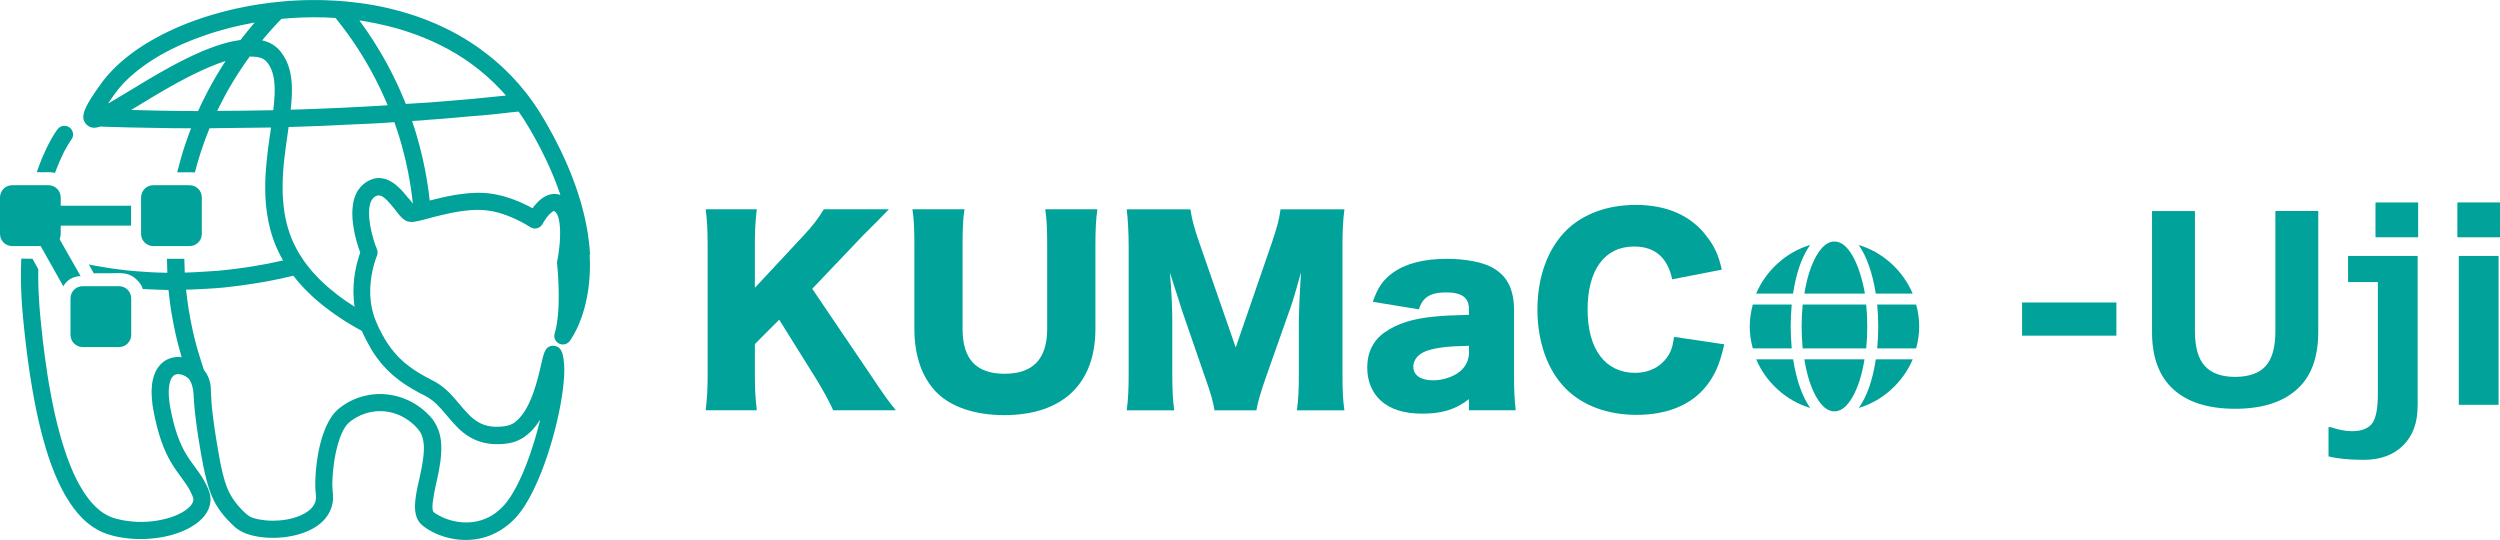 <svg width="500" height="108" viewBox="0 0 500 108" fill="none" xmlns="http://www.w3.org/2000/svg">
<g clip-path="url(#clip0_1_24)">
<path d="M174.065 74.909C176.907 79.165 177.536 80.029 179.172 82.058H166.641C165.969 80.512 164.565 77.948 163.316 75.919L155.84 63.937L150.974 68.814V74.901C150.974 77.896 151.069 79.493 151.362 82.049H141.138C141.431 79.588 141.526 77.793 141.526 74.901V49.001C141.526 46.058 141.431 44.167 141.138 41.853H151.362C151.069 44.365 150.974 45.963 150.974 49.001V57.557L160.569 47.266C162.446 45.289 163.704 43.64 164.763 41.853H177.777C176.907 42.725 176.571 43.114 175.9 43.787C174.229 45.462 173.103 46.59 172.523 47.171L162.446 57.755L174.065 74.909Z" fill="#00A29A"/>
<path d="M219.472 41.862C219.188 43.942 219.084 45.678 219.084 49.157V65.775C219.084 76.791 212.478 83.025 200.86 83.025C194.882 83.025 190.016 81.332 187.122 78.285C184.323 75.289 182.876 71.085 182.876 65.672V49.148C182.876 45.816 182.781 43.692 182.488 41.853H192.901C192.608 43.64 192.514 45.574 192.514 49.148V65.767C192.514 71.853 195.261 74.754 200.903 74.754C206.544 74.754 209.438 71.853 209.438 65.767V49.148C209.438 45.522 209.343 44.029 209.05 41.853H219.463L219.472 41.862Z" fill="#00A29A"/>
<path d="M242.899 82.058C242.658 80.365 242.124 78.578 240.823 74.909L236.387 62.055C236.336 61.813 234.889 57.324 234.751 56.935C234.395 55.778 234.137 54.973 233.976 54.518C234.269 57.566 234.458 61.528 234.458 64.084V74.573C234.458 77.905 234.553 80.037 234.846 82.066H225.346C225.639 79.891 225.733 77.862 225.733 74.573V49.399C225.733 46.498 225.587 43.942 225.346 41.862H238.076C238.411 43.942 238.799 45.488 239.91 48.673L247.145 69.496L254.328 48.673C255.439 45.436 255.827 43.891 256.111 41.862H268.884C268.591 44.184 268.496 46.161 268.496 49.399V74.573C268.496 78.242 268.591 80.132 268.884 82.066H259.384C259.676 79.839 259.771 78.009 259.771 74.573V64.04C259.771 62.883 259.918 59.258 260.012 57.755C260.11 56.046 260.173 54.95 260.202 54.466C259.142 58.239 258.66 59.974 258.031 61.718L253.355 74.961C252.149 78.388 251.52 80.521 251.279 82.066H242.89L242.899 82.058Z" fill="#00A29A"/>
<path d="M293.8 61.865C293.8 59.542 292.405 58.481 289.218 58.481C286.032 58.481 284.499 59.499 283.775 61.865L274.568 60.363C275.533 57.514 276.592 55.968 278.616 54.518C281.217 52.679 284.783 51.764 289.46 51.764C293.025 51.764 296.496 52.437 298.374 53.456C301.457 55.148 302.809 57.807 302.809 62.15V75.194C302.809 78.138 302.904 79.882 303.145 82.058H293.792V79.83C291.096 81.911 288.392 82.731 284.438 82.731C280.778 82.731 278.03 81.859 276.101 80.072C274.37 78.475 273.448 76.161 273.448 73.502C273.448 70.455 274.654 68.046 276.971 66.449C279.426 64.705 282.655 63.695 286.996 63.306C288.874 63.117 290.321 63.065 293.792 62.97V61.856L293.8 61.865ZM293.8 69.16C289.511 69.255 287.436 69.496 285.463 70.127C283.732 70.705 282.664 71.914 282.664 73.312C282.664 75.047 284.111 76.066 286.617 76.066C288.59 76.066 290.76 75.341 292.069 74.227C293.18 73.26 293.8 71.957 293.8 70.507V69.151V69.16Z" fill="#00A29A"/>
<path d="M334.436 55.873C333.523 51.479 330.965 49.304 326.822 49.304C320.939 49.304 317.52 53.94 317.52 61.916C317.52 69.894 321.086 74.573 327.063 74.573C329.716 74.573 331.981 73.459 333.376 71.525C334.195 70.368 334.53 69.401 334.823 67.373L344.849 68.866C343.936 72.975 342.876 75.341 340.844 77.707C337.855 81.134 333.178 82.973 327.347 82.973C321.517 82.973 316.504 81.134 313.076 77.655C309.51 74.029 307.486 68.374 307.486 61.899C307.486 55.425 309.51 49.77 313.317 46.006C316.642 42.768 321.517 40.981 327.149 40.981C333.368 40.981 338.234 43.105 341.369 47.309C342.911 49.286 343.729 51.082 344.358 53.931L334.427 55.865L334.436 55.873Z" fill="#00A29A"/>
<path d="M358.138 65.292C358.138 66.665 358.207 68.124 358.345 69.678H350.559C350.146 68.167 349.947 66.708 349.947 65.292C349.947 63.876 350.154 62.417 350.559 60.907H358.345C358.207 62.417 358.138 63.876 358.138 65.292ZM362.031 48.993C360.395 51.272 359.249 54.518 358.612 58.714H351.231C352.23 56.383 353.677 54.363 355.572 52.653C357.458 50.944 359.611 49.718 362.031 48.993ZM351.239 71.871H358.621C359.301 76.075 360.446 79.312 362.04 81.591C359.628 80.858 357.475 79.64 355.58 77.931C353.685 76.222 352.247 74.201 351.239 71.871ZM360.326 65.292C360.326 63.833 360.395 62.374 360.533 60.907H373.245C373.383 62.365 373.452 63.825 373.452 65.292C373.452 66.76 373.383 68.21 373.245 69.678H360.533C360.395 68.219 360.326 66.76 360.326 65.292ZM372.97 58.714H360.877C361.377 55.606 362.178 53.102 363.271 51.177C364.365 49.26 365.571 48.302 366.889 48.302C368.207 48.302 369.421 49.26 370.515 51.177C371.609 53.093 372.427 55.606 372.978 58.714H372.97ZM360.877 71.862H372.901C372.401 74.97 371.6 77.473 370.506 79.399C369.412 81.315 368.207 82.273 366.88 82.273C365.554 82.273 364.348 81.315 363.263 79.399C362.169 77.482 361.368 74.97 360.868 71.862H360.877ZM382.538 58.714H375.157C374.477 54.509 373.331 51.272 371.738 48.993C374.149 49.727 376.303 50.944 378.197 52.653C380.092 54.363 381.531 56.383 382.538 58.714ZM371.746 81.591C373.383 79.312 374.528 76.066 375.166 71.871H382.547C381.548 74.201 380.101 76.222 378.206 77.931C376.32 79.64 374.167 80.866 371.746 81.591ZM383.227 60.907C383.641 62.365 383.839 63.825 383.839 65.292C383.839 66.76 383.632 68.21 383.227 69.678H375.441C375.579 68.167 375.648 66.708 375.648 65.292C375.648 63.876 375.579 62.417 375.441 60.907H383.227Z" fill="#00A29A"/>
<path d="M423.277 67.131H404.415V60.501H423.277V67.131Z" fill="#00A29A"/>
<path d="M463.645 66.458C463.645 71.551 462.207 75.376 459.33 77.922C456.454 80.478 452.345 81.755 447.014 81.755C441.683 81.755 437.548 80.469 434.698 77.888C431.838 75.306 430.408 71.499 430.408 66.458V42.207H438.987V66.225C438.987 69.445 439.65 71.775 440.985 73.217C442.32 74.659 444.327 75.376 447.023 75.376C449.718 75.376 451.82 74.659 453.12 73.226C454.421 71.793 455.076 69.479 455.076 66.268V42.199H463.654V66.449L463.645 66.458Z" fill="#00A29A"/>
<path d="M483.524 81.22C483.524 84.544 482.559 87.168 480.621 89.085C478.683 91.001 476.074 91.968 472.775 91.968C469.872 91.968 467.512 91.735 465.704 91.278V85.416H466.091C467.71 85.968 469.149 86.236 470.389 86.236C472.241 86.236 473.567 85.744 474.368 84.76C475.169 83.775 475.574 81.773 475.574 78.751V56.409H469.614V51.186H483.532V81.22H483.524ZM483.627 47.456H475.1V40.489H483.627V47.456Z" fill="#00A29A"/>
<path d="M500 47.456H491.473V40.489H500V47.456ZM499.716 80.961H491.758V51.186H499.716V80.961Z" fill="#00A29A"/>
<path d="M7.355 34.429C8.079 34.463 8.647 34.463 9.052 34.446C9.457 34.437 9.939 34.411 10.602 34.507C10.766 34.532 10.904 34.558 10.999 34.575C11.085 34.334 11.205 34.006 11.36 33.635C11.8 32.529 12.17 31.718 12.265 31.511C12.713 30.552 12.937 30.069 13.238 29.586C13.582 29.033 13.867 28.455 14.263 27.937C14.297 27.885 14.409 27.747 14.495 27.531C14.599 27.272 14.616 27.047 14.616 26.927C14.616 26.763 14.599 26.538 14.504 26.279C14.461 26.167 14.366 25.96 14.194 25.753C14.065 25.606 13.935 25.502 13.832 25.442C13.703 25.355 13.496 25.252 13.238 25.2C13.134 25.183 12.945 25.148 12.713 25.174C12.506 25.2 12.342 25.252 12.247 25.286C12.17 25.321 12.006 25.39 11.825 25.528C11.705 25.623 11.601 25.735 11.412 25.977C11.188 26.279 11.033 26.521 10.99 26.599C10.654 27.142 10.482 27.419 10.335 27.669C10.275 27.773 10.06 28.144 9.793 28.671C9.707 28.826 9.414 29.396 9.061 30.164C8.983 30.337 8.699 30.941 8.363 31.744C8.268 31.968 8.019 32.581 7.726 33.384C7.579 33.79 7.45 34.144 7.364 34.42L7.355 34.429Z" fill="#00A29A"/>
<path d="M118.013 50.953C118.004 50.728 117.97 50.21 117.909 49.537C117.875 49.114 117.772 48.095 117.574 46.791C117.548 46.593 117.47 46.153 117.375 45.591C117.332 45.358 117.229 44.78 117.065 44.046C116.971 43.597 116.747 42.578 116.394 41.275C116.29 40.895 115.98 39.764 115.489 38.296C115.36 37.899 114.921 36.587 114.249 34.886C114.06 34.42 113.405 32.771 112.406 30.656C112.251 30.328 111.657 29.076 110.804 27.453C110.468 26.823 109.865 25.701 109.073 24.328C108.668 23.629 108.306 23.024 107.789 22.204C107.161 21.229 106.644 20.495 106.411 20.167C105.886 19.433 105.421 18.837 105.111 18.44C104.146 17.223 103.294 16.273 102.691 15.626C102.174 15.073 101.519 14.409 100.744 13.675C100.305 13.252 99.668 12.673 98.875 12C98.539 11.715 98.048 11.309 97.437 10.835C97.067 10.55 96.498 10.118 95.792 9.609C95.413 9.341 94.793 8.909 94.017 8.409C93.57 8.124 92.812 7.64 91.838 7.088C91.46 6.872 90.796 6.501 89.944 6.069C89.573 5.879 88.91 5.551 88.066 5.163C87.644 4.973 86.877 4.619 85.878 4.222C85.474 4.058 84.673 3.738 83.648 3.376C83.183 3.212 82.252 2.892 81.055 2.538C80.633 2.409 79.755 2.158 78.626 1.873C78.135 1.753 77.085 1.494 75.741 1.226C75.276 1.131 74.234 0.932 72.882 0.734C72.279 0.647 70.84 0.44 68.997 0.276C68.644 0.242 67.998 0.19 67.189 0.138C66.525 0.095 65.759 0.06 64.906 0.035C64.372 0.017 63.442 3.21798e-06 62.288 0.009C61.539 0.009 60.316 0.035 58.808 0.121C58.223 0.155 57.379 0.207 56.371 0.302C55.777 0.354 55.062 0.432 54.261 0.527C53.296 0.639 52.478 0.76 51.866 0.855C50.635 1.045 49.636 1.226 49.016 1.347C47.655 1.614 46.552 1.865 45.855 2.037C45.166 2.201 44.614 2.348 44.322 2.426C43.434 2.659 42.737 2.866 42.358 2.978C41.514 3.229 40.859 3.445 40.523 3.557C39.783 3.799 39.214 4.006 38.93 4.109C37.922 4.472 37.156 4.783 36.828 4.912C35.691 5.37 34.83 5.767 34.503 5.914C33.418 6.414 32.599 6.829 32.307 6.984C31.377 7.468 30.679 7.865 30.429 8.003C29.645 8.452 29.068 8.814 28.862 8.944C28.078 9.436 27.492 9.842 27.285 9.988C26.588 10.472 26.071 10.869 25.89 11.007C25.339 11.43 24.934 11.767 24.805 11.879C24.116 12.458 23.608 12.924 23.453 13.079C22.858 13.64 22.428 14.081 22.299 14.227C21.756 14.797 21.377 15.246 21.274 15.367C20.809 15.919 20.49 16.351 20.145 16.817C19.732 17.378 19.448 17.801 19.103 18.302C18.466 19.235 18.13 19.778 18.044 19.925C17.794 20.322 17.596 20.676 17.381 21.091C17.14 21.566 17.027 21.842 16.959 22.014C16.838 22.325 16.743 22.593 16.692 22.964C16.657 23.197 16.631 23.456 16.692 23.793C16.718 23.914 16.778 24.173 16.959 24.475C17.002 24.552 17.157 24.794 17.441 25.036C17.544 25.122 17.734 25.278 18.018 25.399C18.07 25.416 18.259 25.494 18.518 25.528C18.698 25.554 18.836 25.545 18.931 25.545C19.095 25.545 19.215 25.519 19.319 25.502C19.517 25.468 19.663 25.433 19.784 25.399C19.913 25.364 20.016 25.329 20.094 25.304C20.43 25.321 20.765 25.338 21.101 25.355C22.677 25.399 24.254 25.442 25.83 25.485C27.07 25.511 28.31 25.528 29.551 25.554C31.084 25.58 32.625 25.606 34.158 25.632C35.511 25.64 36.863 25.649 38.215 25.658C37.871 26.547 37.526 27.471 37.199 28.437C36.863 29.413 36.57 30.363 36.294 31.278C36.01 32.34 35.717 33.41 35.433 34.472C35.631 34.472 35.933 34.472 36.303 34.472C36.639 34.472 36.742 34.472 37.294 34.455C38.163 34.446 37.552 34.455 38.241 34.455C38.318 34.455 38.499 34.455 38.732 34.481C38.835 34.489 38.913 34.507 38.973 34.515C39.119 33.971 39.266 33.427 39.412 32.883C39.559 32.383 39.705 31.891 39.852 31.39C39.989 30.941 40.162 30.397 40.368 29.776C40.558 29.214 40.807 28.489 41.126 27.652C41.359 27.039 41.617 26.374 41.91 25.649C46.01 25.597 50.109 25.545 54.209 25.502C54.183 25.692 54.114 26.15 54.089 26.34C54.002 26.918 53.959 27.212 53.916 27.505C53.865 27.85 53.822 28.187 53.761 28.636C53.718 28.964 53.666 29.361 53.598 29.87C53.554 30.199 53.494 30.665 53.434 31.269C53.4 31.563 53.356 32.003 53.296 32.59C53.27 32.875 53.227 33.358 53.175 33.997C53.124 34.722 53.098 35.266 53.089 35.396C53.064 36.06 53.046 36.553 53.046 36.699C53.038 37.399 53.046 37.925 53.046 38.089C53.055 38.702 53.081 39.168 53.081 39.315C53.124 40.161 53.184 40.809 53.201 41.025C53.288 41.905 53.382 42.57 53.417 42.803C53.529 43.537 53.641 44.098 53.692 44.331C53.839 45.047 53.977 45.591 54.045 45.85C54.252 46.627 54.442 47.206 54.502 47.387C54.734 48.086 54.941 48.622 55.053 48.898C55.174 49.191 55.398 49.735 55.725 50.409C55.958 50.892 56.25 51.462 56.612 52.084L53.529 52.748C52.349 52.955 51.16 53.154 49.98 53.361C48.43 53.603 47.121 53.767 46.122 53.888C45.243 53.991 44.597 54.069 43.701 54.147C42.987 54.207 42.263 54.25 40.807 54.337C39.516 54.414 38.87 54.44 38.637 54.458C37.948 54.492 37.371 54.509 36.949 54.518C36.923 53.594 36.889 52.67 36.863 51.755C35.709 51.755 34.546 51.755 33.392 51.755C33.418 52.688 33.444 53.62 33.469 54.553C33.392 54.553 32.737 54.535 32.66 54.535C31.661 54.509 31.532 54.509 31.385 54.501C30.954 54.483 30.644 54.466 30.007 54.432C29.172 54.389 28.508 54.337 28.112 54.311C27.639 54.276 27.234 54.242 26.898 54.216C26.217 54.155 25.821 54.121 25.279 54.069C25.124 54.052 24.719 54 23.909 53.896C23.237 53.81 22.893 53.767 22.686 53.741C22.221 53.672 21.877 53.62 21.308 53.525C20.817 53.447 20.895 53.456 20.025 53.309C19.267 53.188 19.129 53.163 18.802 53.102C18.363 53.025 18.001 52.947 17.777 52.895C18.104 53.482 18.431 54.078 18.759 54.665C19.026 54.665 19.387 54.648 19.827 54.648C20.085 54.648 20.197 54.648 21.136 54.648C22.023 54.648 22.126 54.648 22.23 54.648C22.841 54.648 22.867 54.639 23.306 54.63C24.004 54.63 24.348 54.63 24.641 54.665C24.96 54.708 25.399 54.76 25.925 54.984C26.028 55.027 26.476 55.217 26.975 55.606C27.354 55.908 27.587 56.184 27.819 56.46C28.233 56.953 28.362 57.255 28.405 57.35C28.483 57.531 28.526 57.695 28.552 57.807C29.628 57.859 30.713 57.911 31.816 57.945C32.444 57.963 33.073 57.989 33.702 57.997C33.728 58.273 33.762 58.636 33.814 59.059C33.874 59.577 33.952 60.233 34.055 60.975C34.124 61.493 34.227 62.158 34.356 62.927C34.443 63.436 34.555 64.092 34.71 64.86C34.822 65.439 34.977 66.181 35.175 67.036C35.33 67.709 35.528 68.547 35.786 69.488C35.984 70.23 36.174 70.886 36.329 71.43C36.208 71.413 36.053 71.404 35.855 71.396C35.157 71.37 34.632 71.491 34.486 71.525C33.667 71.715 33.099 72.078 32.884 72.225C32.16 72.717 31.764 73.278 31.557 73.571C31.058 74.288 30.86 74.935 30.705 75.436C30.438 76.317 30.386 77.025 30.343 77.689C30.291 78.552 30.343 79.209 30.377 79.761C30.438 80.633 30.55 81.306 30.636 81.825C30.739 82.455 30.843 82.93 30.954 83.465C31.135 84.302 31.29 84.932 31.351 85.14C31.471 85.597 31.643 86.279 31.919 87.16C32.04 87.548 32.229 88.135 32.513 88.895C32.643 89.232 32.849 89.775 33.168 90.475C33.564 91.347 33.926 91.986 34.081 92.253C34.512 92.996 34.873 93.54 35.149 93.945C35.545 94.524 35.588 94.541 36.329 95.577C37.044 96.57 37.354 97.027 37.552 97.338C37.552 97.338 37.948 97.96 38.465 99.108C38.585 99.367 38.715 99.686 38.663 100.083C38.62 100.386 38.491 100.61 38.37 100.809C38.206 101.085 37.991 101.327 37.595 101.663C37.035 102.13 36.544 102.414 36.337 102.527C35.984 102.725 35.356 103.053 34.374 103.39C34.141 103.468 33.03 103.856 31.463 104.115C31.075 104.176 30.145 104.322 28.939 104.365C27.725 104.409 26.777 104.34 26.364 104.296C25.27 104.193 24.443 104.029 24.064 103.942C23.384 103.796 22.858 103.675 22.169 103.39C21.877 103.269 21.351 103.036 20.74 102.647C19.965 102.155 19.465 101.681 19.086 101.318C18.466 100.722 18.061 100.213 17.742 99.807C17.174 99.091 16.812 98.504 16.528 98.063C15.985 97.2 15.641 96.518 15.374 96.017C14.736 94.766 14.332 93.773 14.039 93.056C13.591 91.942 13.298 91.088 13.083 90.458C12.609 89.076 12.308 88.014 12.101 87.281C11.584 85.45 11.257 84.052 11.042 83.111C10.921 82.593 10.611 81.229 10.232 79.226C9.577 75.781 9.207 73.096 8.975 71.378C8.63 68.823 8.423 66.898 8.268 65.37C8.122 63.963 8.01 62.892 7.898 61.399C7.717 58.99 7.683 57.272 7.665 56.814C7.64 55.614 7.648 54.596 7.657 53.853C7.269 53.154 6.89 52.455 6.503 51.755L4.255 51.721C4.229 52.299 4.212 52.99 4.194 53.784C4.194 54.207 4.177 55.166 4.194 56.4C4.203 56.927 4.229 58.144 4.315 59.698C4.332 60 4.367 60.665 4.436 61.502C4.496 62.305 4.548 62.901 4.625 63.66C4.711 64.558 4.78 65.24 4.823 65.672C4.944 66.846 5.047 67.744 5.082 68.037C5.211 69.186 5.323 70.058 5.357 70.343C5.504 71.508 5.624 72.388 5.667 72.673C5.822 73.796 5.951 74.65 5.986 74.892C6.201 76.291 6.373 77.335 6.434 77.646C6.632 78.829 6.804 79.709 6.847 79.96C7.071 81.134 7.252 82.014 7.295 82.23C7.614 83.75 7.889 84.881 7.95 85.148C8.242 86.348 8.475 87.229 8.544 87.471C8.802 88.412 9.009 89.111 9.061 89.301C9.328 90.207 9.552 90.889 9.603 91.053C9.939 92.089 10.223 92.849 10.284 93.022C10.645 93.997 10.938 94.705 11.007 94.878C11.309 95.603 11.55 96.129 11.61 96.25C12.006 97.122 12.342 97.752 12.42 97.899C12.816 98.659 13.134 99.203 13.212 99.332C13.591 99.971 13.893 100.429 13.97 100.541C14.349 101.119 14.668 101.534 14.736 101.629C15.184 102.216 15.546 102.639 15.632 102.742C16.054 103.235 16.407 103.571 16.485 103.658C17.045 104.21 17.501 104.59 17.63 104.685C18.139 105.099 18.552 105.367 18.664 105.445C19.276 105.85 19.784 106.109 19.956 106.196C20.085 106.256 20.662 106.541 21.498 106.826C22.281 107.094 22.884 107.223 23.444 107.344C23.754 107.413 24.615 107.586 25.761 107.698C26.019 107.724 26.588 107.776 27.328 107.801C27.63 107.81 28.112 107.819 28.715 107.801C29.499 107.784 30.128 107.732 30.507 107.689C31.6 107.586 32.427 107.422 32.763 107.361C33.573 107.197 34.184 107.033 34.365 106.981C35.226 106.74 35.855 106.498 35.993 106.446C36.329 106.317 36.863 106.109 37.535 105.764C37.845 105.6 38.301 105.367 38.87 104.987C39.197 104.763 39.636 104.46 40.144 103.977C40.437 103.692 40.816 103.321 41.195 102.742C41.385 102.449 41.703 101.957 41.91 101.223C42.074 100.645 42.091 100.187 42.099 100.023C42.099 99.885 42.108 99.393 41.962 98.754C41.858 98.322 41.738 98.037 41.514 97.519C41.462 97.39 41.238 96.898 40.885 96.242C40.532 95.603 40.222 95.137 39.998 94.8C39.869 94.601 39.757 94.446 39.085 93.522C38.094 92.167 38.146 92.236 37.974 91.994C37.707 91.606 37.294 91.001 36.837 90.155C36.742 89.991 36.38 89.309 35.993 88.377C35.709 87.704 35.528 87.168 35.399 86.814C35.175 86.167 35.037 85.666 34.934 85.312C34.718 84.57 34.581 83.991 34.494 83.603C34.331 82.921 34.227 82.412 34.202 82.265C34.098 81.747 34.003 81.281 33.917 80.668C33.874 80.374 33.822 79.994 33.788 79.476C33.762 79.148 33.736 78.76 33.754 78.242C33.754 77.922 33.771 77.534 33.857 77.025C33.934 76.567 34.029 76.282 34.09 76.118C34.227 75.747 34.339 75.566 34.4 75.488C34.503 75.341 34.606 75.186 34.813 75.056C35.046 74.901 35.261 74.866 35.364 74.84C35.562 74.806 35.717 74.823 35.864 74.84C36.139 74.866 36.346 74.935 36.484 74.978C36.605 75.013 36.828 75.099 37.087 75.255C37.302 75.376 37.449 75.496 37.535 75.566C37.535 75.566 37.647 75.66 37.741 75.755C37.922 75.928 38.465 76.722 38.654 78.242C38.68 78.449 38.706 78.639 38.715 78.855C38.715 79.243 38.766 79.623 38.775 80.003C38.792 80.409 38.835 80.866 38.921 81.781C39.008 82.679 39.094 83.361 39.154 83.845C39.257 84.656 39.343 85.269 39.395 85.675C39.498 86.409 39.584 86.961 39.645 87.35C39.774 88.187 39.877 88.809 39.972 89.361C40.084 90.034 40.187 90.665 40.342 91.511C40.429 91.994 40.515 92.469 40.644 93.099C40.73 93.54 40.825 93.997 40.963 94.61C41.066 95.068 41.187 95.586 41.367 96.259C41.462 96.622 41.583 97.045 41.764 97.597C41.884 97.96 42.048 98.46 42.315 99.091C42.625 99.825 42.9 100.351 42.969 100.472C43.142 100.8 43.391 101.232 43.719 101.724C43.788 101.827 44.098 102.294 44.571 102.881C44.933 103.33 45.234 103.658 45.441 103.882C45.803 104.271 46.087 104.555 46.303 104.763C46.664 105.117 46.845 105.298 47.017 105.445C47.129 105.54 47.672 105.997 48.516 106.412C49.127 106.714 49.61 106.852 50.075 106.99C50.695 107.171 51.169 107.258 51.522 107.318C51.668 107.344 52.331 107.456 53.236 107.525C53.417 107.534 53.925 107.568 54.588 107.568C55.036 107.568 55.673 107.551 56.423 107.482C57.129 107.413 57.671 107.327 57.904 107.283C58.576 107.171 59.075 107.042 59.23 106.999C59.868 106.835 60.341 106.679 60.471 106.636C60.91 106.489 61.228 106.351 61.306 106.317C61.806 106.109 62.159 105.919 62.262 105.876C62.736 105.626 63.08 105.401 63.166 105.35C63.606 105.065 63.916 104.814 63.985 104.754C64.381 104.426 64.648 104.15 64.725 104.072C65.044 103.744 65.251 103.459 65.311 103.373C65.552 103.053 65.707 102.777 65.767 102.673C65.931 102.38 66.043 102.138 66.095 102.009C66.198 101.758 66.284 101.525 66.344 101.309C66.379 101.18 66.448 100.93 66.508 100.619C66.534 100.498 66.577 100.222 66.594 99.876C66.612 99.643 66.612 99.376 66.594 98.901C66.56 98.227 66.517 98.184 66.482 97.623C66.448 97.122 66.465 96.751 66.482 96.207C66.5 95.689 66.525 95.292 66.543 95.007C66.56 94.748 66.603 94.127 66.706 93.315C66.801 92.512 66.904 91.891 66.947 91.649C67.094 90.803 67.232 90.19 67.266 90.06C67.335 89.767 67.43 89.344 67.593 88.783C67.68 88.481 67.809 88.058 68.007 87.505C68.084 87.298 68.179 87.056 68.317 86.737C68.455 86.426 68.61 86.081 68.877 85.658C69.04 85.39 69.221 85.105 69.514 84.786C69.807 84.475 70.065 84.285 70.384 84.052C70.78 83.758 71.116 83.577 71.305 83.465C71.667 83.266 71.96 83.128 72.141 83.05C72.511 82.886 72.821 82.774 73.011 82.714C73.553 82.532 74.01 82.437 74.303 82.386C74.776 82.299 75.198 82.256 75.543 82.239C75.801 82.23 76.129 82.222 76.525 82.239C76.749 82.248 77.059 82.273 77.429 82.334C77.705 82.377 78.11 82.446 78.601 82.584C78.868 82.662 79.307 82.791 79.824 83.016C80.047 83.111 80.427 83.284 80.883 83.551C81.047 83.646 81.348 83.827 81.701 84.078C81.882 84.207 82.252 84.475 82.674 84.863C82.873 85.045 83.122 85.278 83.424 85.614C83.691 85.917 83.906 86.167 84.121 86.555C84.32 86.918 84.423 87.229 84.483 87.436C84.621 87.868 84.664 88.213 84.707 88.498C84.776 88.99 84.776 89.37 84.776 89.698C84.776 90.164 84.75 90.518 84.724 90.82C84.69 91.243 84.647 91.563 84.612 91.839C84.552 92.279 84.5 92.607 84.449 92.883C84.38 93.281 84.32 93.574 84.268 93.868C84.19 94.265 84.13 94.55 84.044 94.955C83.932 95.473 83.906 95.603 83.768 96.207C83.63 96.829 83.562 97.14 83.501 97.442C83.372 98.063 83.277 98.547 83.183 99.177C83.097 99.781 83.019 100.308 83.002 101.016C82.993 101.43 82.984 101.853 83.071 102.406C83.122 102.725 83.183 103.096 83.372 103.554C83.605 104.106 83.897 104.478 83.975 104.573C84.242 104.901 84.492 105.091 84.879 105.384C85.353 105.747 85.749 105.971 86.085 106.161C86.257 106.265 86.731 106.524 87.377 106.8C87.601 106.895 88.1 107.102 88.755 107.309C89.082 107.413 89.556 107.551 90.124 107.672C90.788 107.81 91.322 107.879 91.64 107.914C92.398 107.991 93.001 107.991 93.303 107.991C94.052 107.983 94.638 107.914 94.922 107.879C95.628 107.784 96.179 107.655 96.489 107.577C96.929 107.465 97.282 107.353 97.514 107.266C97.824 107.163 98.238 107.007 98.712 106.783C98.961 106.671 99.375 106.463 99.874 106.178C100.046 106.075 100.4 105.868 100.822 105.565C100.968 105.462 101.287 105.237 101.674 104.918C101.838 104.788 102.122 104.547 102.467 104.219C102.889 103.822 103.182 103.494 103.302 103.355C103.75 102.846 104.06 102.432 104.293 102.112C104.68 101.577 104.947 101.154 105.145 100.835C105.447 100.342 105.662 99.963 105.808 99.704C106.101 99.177 106.308 98.771 106.437 98.521C106.489 98.417 106.704 98.003 106.971 97.424C107.04 97.278 107.316 96.691 107.66 95.888C107.729 95.724 108.005 95.076 108.349 94.213C108.418 94.04 108.642 93.462 108.926 92.685C109.004 92.469 109.219 91.865 109.486 91.062C109.59 90.743 109.839 90.009 110.123 89.05C110.244 88.645 110.451 87.954 110.683 87.099C111.011 85.917 111.235 84.967 111.364 84.432C111.579 83.508 111.734 82.809 111.786 82.541C112.027 81.401 112.173 80.547 112.216 80.27C112.346 79.528 112.423 78.975 112.449 78.811C112.492 78.535 112.552 78.095 112.621 77.508C112.664 77.137 112.725 76.61 112.776 75.928C112.811 75.505 112.845 74.996 112.854 74.314C112.854 73.856 112.871 73.399 112.819 72.777C112.811 72.656 112.776 72.259 112.699 71.75C112.613 71.189 112.535 70.921 112.501 70.791C112.44 70.584 112.389 70.42 112.285 70.222C112.182 70.023 112.036 69.738 111.725 69.505C111.674 69.462 111.45 69.306 111.123 69.212C110.769 69.117 110.477 69.151 110.304 69.177C110.158 69.203 109.831 69.272 109.521 69.522C109.297 69.704 109.185 69.894 109.064 70.109C108.918 70.36 108.849 70.567 108.737 70.904C108.651 71.154 108.608 71.335 108.513 71.681C108.444 71.957 108.401 72.147 108.298 72.604C108.298 72.604 108.229 72.924 108.082 73.537C107.884 74.391 107.712 75.073 107.677 75.203C107.565 75.635 107.419 76.213 107.187 76.955C107.075 77.327 106.92 77.827 106.687 78.484C106.575 78.803 106.42 79.243 106.179 79.813C106.05 80.115 105.869 80.547 105.585 81.099C105.473 81.315 105.326 81.609 105.094 81.989C104.947 82.23 104.758 82.541 104.465 82.921C104.034 83.491 103.647 83.862 103.561 83.94C103.216 84.268 102.975 84.501 102.579 84.717C102.174 84.941 101.812 85.045 101.605 85.105C101.287 85.2 101.046 85.226 100.718 85.269C100.408 85.312 99.848 85.373 99.133 85.355C98.677 85.347 98.358 85.304 98.272 85.295C97.91 85.252 97.644 85.191 97.566 85.174C97.23 85.096 96.98 85.019 96.877 84.984C96.713 84.932 96.464 84.837 96.171 84.699C96.076 84.656 95.783 84.509 95.413 84.285C95.344 84.242 95.06 84.06 94.698 83.767C94.353 83.491 94.086 83.249 93.862 83.025C93.492 82.662 93.148 82.291 92.579 81.635C91.89 80.84 91.847 80.754 91.124 79.925C90.615 79.347 90.374 79.088 90.176 78.872C89.918 78.604 89.616 78.293 89.186 77.914C88.962 77.715 88.635 77.43 88.161 77.085C87.894 76.895 87.506 76.627 87.015 76.351C86.74 76.196 86.688 76.178 86.154 75.902C85.99 75.816 85.422 75.531 84.862 75.212C84.535 75.03 84.001 74.728 83.32 74.296C82.993 74.089 82.502 73.77 81.891 73.312C81.262 72.846 80.823 72.458 80.702 72.354C80.142 71.862 79.729 71.439 79.522 71.214C79.333 71.016 78.868 70.507 78.308 69.79C78.187 69.635 77.602 68.875 76.947 67.77C76.516 67.053 76.232 66.484 76.008 66.043C75.75 65.534 75.457 64.947 75.147 64.144C75 63.781 74.837 63.35 74.656 62.754C74.578 62.486 74.372 61.761 74.225 60.794C74.199 60.604 74.113 60.052 74.07 59.318C74.062 59.137 74.036 58.653 74.044 58.006C74.044 57.79 74.062 57.237 74.13 56.521C74.148 56.322 74.191 55.891 74.277 55.33C74.311 55.088 74.38 54.682 74.484 54.19C74.596 53.681 74.699 53.283 74.759 53.05C74.82 52.834 74.888 52.575 75 52.239C75.13 51.833 75.198 51.635 75.285 51.419C75.371 51.212 75.44 51.082 75.483 50.866C75.526 50.65 75.517 50.486 75.517 50.417C75.509 50.227 75.466 50.081 75.431 49.977C75.302 49.554 75.147 49.209 75.112 49.14C75.018 48.924 74.923 48.604 74.725 47.948C74.57 47.422 74.458 46.999 74.389 46.731C74.329 46.481 74.217 46.049 74.113 45.471C74.053 45.168 73.975 44.754 73.915 44.201C73.872 43.856 73.82 43.399 73.812 42.794C73.812 42.276 73.829 41.94 73.838 41.845C73.855 41.611 73.881 41.344 73.967 40.999C74.019 40.791 74.079 40.541 74.225 40.248C74.294 40.109 74.38 39.928 74.552 39.721C74.716 39.531 74.871 39.41 74.931 39.376C75.035 39.306 75.147 39.22 75.328 39.16C75.397 39.134 75.543 39.082 75.741 39.082C75.784 39.082 75.948 39.082 76.18 39.168C76.404 39.246 76.568 39.35 76.74 39.479C77.042 39.704 77.266 39.919 77.447 40.101C77.567 40.23 77.825 40.489 78.23 40.964C78.471 41.249 78.635 41.456 78.911 41.801C79.402 42.414 79.436 42.483 79.72 42.829C80.194 43.399 80.418 43.597 80.495 43.658C80.728 43.856 80.935 44.037 81.271 44.184C81.357 44.219 81.641 44.34 82.037 44.383C82.338 44.417 82.554 44.383 82.924 44.34C83.217 44.296 83.441 44.253 83.863 44.15C84.165 44.081 84.388 44.02 84.819 43.917C85.095 43.847 85.181 43.822 85.896 43.632C86.43 43.493 86.697 43.425 86.903 43.364C87.222 43.278 87.541 43.2 87.963 43.096C88.255 43.027 88.66 42.924 89.194 42.812C89.418 42.76 89.754 42.691 90.202 42.596C90.435 42.553 90.831 42.475 91.339 42.38C91.572 42.337 91.95 42.276 92.441 42.207C92.769 42.164 93.285 42.095 93.949 42.043C94.31 42.017 94.784 41.974 95.396 41.974C95.783 41.974 96.377 41.974 97.161 42.052C97.962 42.138 98.556 42.268 98.91 42.345C99.668 42.518 100.236 42.699 100.555 42.803C100.667 42.837 101.02 42.958 101.485 43.131C101.605 43.174 101.941 43.304 102.363 43.485C102.493 43.537 102.777 43.666 103.147 43.83C103.337 43.917 103.629 44.055 103.991 44.245C104.301 44.4 104.542 44.538 104.672 44.607C104.896 44.728 105.111 44.849 105.395 45.022C105.8 45.263 105.774 45.281 105.989 45.393C106.299 45.557 106.523 45.669 106.842 45.704C106.937 45.712 107.221 45.73 107.557 45.609C107.677 45.566 107.884 45.479 108.091 45.306C108.246 45.177 108.341 45.047 108.401 44.97C108.513 44.814 108.53 44.754 108.677 44.486C108.797 44.27 108.9 44.115 108.987 43.994C109.142 43.752 109.288 43.571 109.366 43.468C109.46 43.347 109.598 43.166 109.805 42.941C109.917 42.82 110.029 42.708 110.158 42.596C110.158 42.596 110.287 42.483 110.52 42.319C110.64 42.233 110.718 42.199 110.804 42.207C110.864 42.207 110.907 42.242 110.976 42.294C111.088 42.38 111.166 42.466 111.217 42.535C111.347 42.708 111.433 42.863 111.458 42.932C111.553 43.122 111.605 43.269 111.648 43.416C111.717 43.632 111.76 43.796 111.786 43.943C111.846 44.219 111.881 44.434 111.898 44.599C111.941 44.901 111.958 45.125 111.975 45.306C112.001 45.678 112.01 45.971 112.018 46.17C112.027 46.532 112.018 46.809 112.018 46.99C112.018 47.059 112.018 47.378 111.992 47.81C111.992 47.922 111.967 48.276 111.932 48.734C111.915 48.907 111.889 49.243 111.837 49.675C111.786 50.141 111.734 50.495 111.708 50.685C111.674 50.927 111.639 51.142 111.588 51.419C111.536 51.678 111.519 51.807 111.502 51.885C111.45 52.161 111.415 52.265 111.407 52.446C111.407 52.567 111.407 52.653 111.424 52.791C111.45 53.076 111.476 53.352 111.502 53.637C111.519 53.836 111.536 54.069 111.57 54.535C111.588 54.742 111.605 55.062 111.631 55.459C111.665 56.037 111.682 56.486 111.691 56.685C111.717 57.419 111.734 57.971 111.734 58.135C111.743 58.757 111.743 59.214 111.743 59.344C111.743 59.905 111.734 60.319 111.725 60.432C111.717 60.881 111.7 61.217 111.7 61.312C111.682 61.709 111.665 62.011 111.657 62.081C111.631 62.547 111.596 62.901 111.588 62.978C111.57 63.134 111.553 63.384 111.51 63.704C111.484 63.919 111.45 64.248 111.381 64.671C111.347 64.886 111.295 65.206 111.209 65.62C111.14 65.931 111.105 66.078 111.054 66.25C111.002 66.414 110.968 66.509 110.924 66.699C110.89 66.837 110.864 66.967 110.856 67.114C110.856 67.209 110.847 67.528 111.011 67.882C111.062 68.003 111.174 68.21 111.372 68.4C111.527 68.547 111.682 68.642 111.786 68.702C111.906 68.763 112.061 68.832 112.259 68.866C112.371 68.883 112.544 68.909 112.75 68.883C112.871 68.875 113.035 68.84 113.224 68.763C113.302 68.737 113.491 68.65 113.689 68.478C113.905 68.296 114.025 68.115 114.111 67.977C114.464 67.416 114.645 67.14 114.774 66.898C114.998 66.475 115.179 66.147 115.42 65.646C115.55 65.37 115.92 64.576 116.307 63.479C116.394 63.246 116.643 62.512 116.919 61.511C117.04 61.079 117.332 59.931 117.582 58.386C117.617 58.144 117.729 57.462 117.815 56.564C117.866 56.089 117.996 54.708 117.987 52.921C117.987 52.619 117.987 51.876 117.927 50.909L118.013 50.953ZM73.502 4.351C74.26 4.481 74.854 4.601 75.19 4.671C76.241 4.886 77.059 5.076 77.464 5.18C78.558 5.447 79.402 5.689 79.815 5.81C80.737 6.078 81.443 6.311 81.787 6.432C82.761 6.76 83.519 7.045 83.897 7.191C84.793 7.537 85.482 7.83 85.827 7.977C86.731 8.374 87.437 8.711 87.79 8.883C88.617 9.289 89.255 9.635 89.599 9.816C90.357 10.23 90.943 10.575 91.27 10.774C91.976 11.206 92.528 11.56 92.846 11.775C93.535 12.233 94.069 12.622 94.388 12.855C95.085 13.364 95.637 13.804 95.99 14.089C96.567 14.555 97.032 14.961 97.359 15.246C97.936 15.755 98.41 16.204 98.763 16.541C99.159 16.93 99.633 17.404 100.158 17.957C100.563 18.389 100.908 18.777 101.192 19.105C100.537 19.174 99.607 19.269 98.488 19.381C97.127 19.519 95.964 19.64 94.586 19.77C93.415 19.882 92.415 19.96 90.435 20.124C88.144 20.314 87.007 20.409 85.835 20.495C84.69 20.581 83.088 20.685 81.159 20.788C81.081 20.599 80.978 20.348 80.857 20.046C80.53 19.243 80.228 18.552 79.979 17.983C79.565 17.05 79.186 16.247 78.876 15.626C78.368 14.581 77.868 13.632 77.412 12.786C77.042 12.104 76.594 11.301 76.06 10.403C75.715 9.816 75.25 9.065 74.699 8.193C74.406 7.735 73.967 7.062 73.424 6.268C73.106 5.801 72.813 5.396 72.58 5.059C72.313 4.688 72.081 4.36 71.874 4.083C72.365 4.153 72.916 4.239 73.519 4.342L73.502 4.351ZM25.063 18.665C24.684 18.889 24.46 19.027 24.15 19.217C23.858 19.39 23.59 19.554 23.229 19.77C22.979 19.917 22.729 20.063 22.393 20.262C22.083 20.443 21.816 20.599 21.61 20.711C21.773 20.46 21.997 20.141 22.256 19.761C22.548 19.338 22.729 19.079 22.988 18.725C23.177 18.475 23.392 18.173 23.703 17.793C23.797 17.681 24.133 17.266 24.615 16.748C24.745 16.61 25.167 16.161 25.778 15.591C25.925 15.453 26.433 14.978 27.165 14.383C27.354 14.227 28.121 13.606 29.198 12.846C29.387 12.717 30.197 12.155 31.316 11.473C31.532 11.344 32.315 10.869 33.392 10.308C33.624 10.187 34.391 9.781 35.433 9.298C35.752 9.151 36.673 8.719 37.905 8.219C38.215 8.089 39.025 7.761 40.101 7.373C40.411 7.26 41.126 7.001 42.065 6.699C42.453 6.57 43.245 6.319 44.261 6.035C44.58 5.948 45.166 5.784 45.915 5.586C46.346 5.473 47.086 5.292 48.017 5.085C48.516 4.973 49.317 4.8 50.307 4.619C50.566 4.567 50.781 4.532 50.936 4.506C50.462 5.05 49.989 5.612 49.515 6.207C49.024 6.812 48.55 7.407 48.103 7.994C47.732 8.046 47.284 8.115 46.776 8.219C46.371 8.296 45.562 8.469 44.554 8.763C44.003 8.927 43.59 9.065 43.245 9.186C42.728 9.367 42.332 9.514 41.936 9.66C41.522 9.816 41.109 9.971 40.584 10.187C39.886 10.481 39.378 10.714 38.603 11.076C37.983 11.37 37.509 11.594 37.319 11.689C37.207 11.75 36.682 12 36.002 12.354C35.89 12.414 35.382 12.673 34.718 13.027C34.615 13.088 34.124 13.347 33.469 13.709C32.772 14.089 32.255 14.391 31.936 14.573C31.316 14.927 30.851 15.203 30.532 15.384C29.955 15.721 29.516 15.98 29.215 16.161C28.758 16.429 28.405 16.645 28.138 16.809C27.742 17.042 27.449 17.223 27.156 17.404C26.855 17.586 26.614 17.732 26.123 18.026C25.494 18.406 25.322 18.509 25.063 18.665ZM42.702 16.152C42.41 16.671 42.168 17.111 41.979 17.448C41.738 17.896 41.531 18.285 41.376 18.578C41.066 19.166 40.807 19.692 40.592 20.141C40.377 20.573 40.213 20.935 40.093 21.177C39.92 21.54 39.765 21.885 39.619 22.213C37.199 22.213 34.744 22.178 32.264 22.135C30.231 22.101 28.216 22.058 26.226 21.997C26.683 21.721 27.328 21.332 27.75 21.073C28.052 20.892 28.276 20.754 28.629 20.538C28.956 20.34 29.258 20.158 29.654 19.917C29.93 19.753 30.265 19.545 30.713 19.278C30.972 19.122 31.351 18.898 31.859 18.604C32.109 18.458 32.522 18.216 33.073 17.896C33.556 17.62 33.917 17.413 33.995 17.37C34.555 17.05 34.985 16.817 35.097 16.757C35.58 16.489 35.941 16.299 36.027 16.247C36.656 15.911 37.121 15.669 37.25 15.6C37.776 15.324 38.172 15.134 38.267 15.082C38.852 14.789 39.292 14.581 39.395 14.53C39.981 14.253 40.42 14.046 40.523 14.003C41.075 13.752 41.497 13.571 41.6 13.528C42.125 13.304 42.522 13.148 42.616 13.105C43.09 12.915 43.452 12.777 43.546 12.742C43.977 12.578 44.304 12.466 44.391 12.44C44.675 12.345 44.925 12.268 45.123 12.199C45.045 12.319 44.95 12.458 44.838 12.63C44.726 12.803 44.58 13.027 44.416 13.286C44.218 13.597 44.055 13.856 43.934 14.063C43.684 14.469 43.477 14.814 43.322 15.073C43.073 15.496 42.866 15.859 42.702 16.144V16.152ZM54.889 19.304C54.864 19.822 54.829 20.236 54.812 20.504C54.778 20.901 54.743 21.237 54.726 21.41C54.7 21.66 54.674 21.876 54.657 22.04C52.719 22.084 50.764 22.118 48.792 22.135C46.992 22.161 45.209 22.17 43.434 22.178C43.693 21.652 43.96 21.125 44.235 20.59C44.494 20.081 44.761 19.58 45.019 19.079C45.321 18.527 45.639 17.948 45.992 17.344C46.242 16.904 46.595 16.325 47.017 15.643C47.31 15.168 47.715 14.53 48.223 13.77C48.473 13.39 48.774 12.95 49.119 12.458C49.42 12.034 49.696 11.646 49.937 11.309C49.954 11.284 50.152 11.309 50.187 11.309C50.437 11.309 50.686 11.327 50.945 11.344C51.143 11.361 51.384 11.387 51.694 11.456C51.953 11.517 52.168 11.56 52.435 11.681C52.547 11.732 52.831 11.87 53.124 12.138C53.382 12.371 53.529 12.587 53.709 12.855C53.761 12.932 53.899 13.131 54.045 13.416C54.252 13.822 54.373 14.15 54.442 14.357C54.579 14.771 54.648 15.099 54.7 15.332C54.795 15.773 54.829 16.109 54.855 16.368C54.915 16.921 54.924 17.335 54.933 17.672C54.95 18.354 54.933 18.881 54.907 19.304H54.889ZM55.312 9.479C54.7 8.953 54.14 8.685 54.028 8.624C53.675 8.452 53.374 8.348 53.219 8.296C52.917 8.193 52.642 8.124 52.426 8.081C53.055 7.321 53.718 6.544 54.433 5.75C55.062 5.05 55.682 4.394 56.293 3.773C56.836 3.721 57.465 3.66 58.154 3.617C59.05 3.557 59.782 3.522 60.238 3.505C61.306 3.462 62.15 3.453 62.624 3.453C63.726 3.453 64.596 3.471 65.018 3.488C65.811 3.514 66.517 3.548 67.103 3.591C68.084 4.8 68.92 5.905 69.617 6.872C70.453 8.037 71.116 9.03 71.581 9.747C72.27 10.8 72.821 11.724 73.243 12.449C73.76 13.329 74.355 14.383 74.983 15.591C75.405 16.403 75.767 17.137 76.077 17.784C76.353 18.363 76.671 19.053 77.016 19.839C77.222 20.314 77.395 20.728 77.533 21.056C74.329 21.255 71.064 21.436 67.766 21.583C64.51 21.73 61.306 21.85 58.136 21.945C58.214 21.255 58.266 20.668 58.3 20.184C58.335 19.692 58.369 19.148 58.378 18.423C58.378 18 58.386 17.499 58.352 16.834C58.326 16.368 58.283 15.747 58.136 14.944C58.076 14.599 57.981 14.115 57.783 13.485C57.499 12.596 57.181 11.974 57.103 11.827C56.784 11.214 56.466 10.783 56.311 10.575C56.061 10.248 55.785 9.876 55.312 9.471V9.479ZM74.13 69.669C74.673 70.567 75.138 71.214 75.242 71.361C75.862 72.225 76.396 72.837 76.577 73.045C77.111 73.649 77.61 74.141 78.015 74.521C78.179 74.676 78.601 75.065 79.169 75.522C79.281 75.617 79.686 75.937 80.237 76.343C80.34 76.42 80.797 76.748 81.443 77.154C81.925 77.465 82.304 77.689 82.545 77.827C83.251 78.242 83.82 78.544 83.992 78.639C84.716 79.019 84.75 79.001 85.232 79.278C85.586 79.476 85.939 79.683 86.361 80.003C86.774 80.314 87.067 80.59 87.343 80.858C87.687 81.194 87.928 81.453 88.238 81.79C88.497 82.075 88.617 82.222 89.315 83.042C90.202 84.086 90.297 84.199 90.426 84.337C90.779 84.734 91.081 85.062 91.503 85.485C91.787 85.761 92.131 86.098 92.639 86.504C93.208 86.953 93.656 87.237 93.768 87.298C94.207 87.566 94.56 87.747 94.681 87.799C95.017 87.963 95.516 88.178 96.153 88.377C96.317 88.429 96.894 88.601 97.678 88.714C98.556 88.843 99.228 88.835 99.668 88.835C100.098 88.835 100.753 88.817 101.597 88.671C102.045 88.593 102.596 88.498 103.276 88.23C103.431 88.17 103.784 88.023 104.224 87.781C104.353 87.712 104.861 87.427 105.464 86.935C105.989 86.504 106.342 86.124 106.549 85.899C106.782 85.64 107.066 85.329 107.35 84.924C107.419 84.829 107.565 84.596 107.798 84.268C107.893 84.129 107.979 84.017 108.039 83.94C108.031 83.983 108.013 84.052 107.988 84.138C107.988 84.138 107.936 84.345 107.884 84.544C107.686 85.338 107.471 86.132 107.471 86.132C107.187 87.186 106.928 88.014 106.833 88.334C106.506 89.413 106.222 90.225 106.136 90.501C105.774 91.545 105.481 92.322 105.404 92.529C105.283 92.832 105.094 93.341 104.818 94.006C104.646 94.429 104.37 95.085 103.974 95.922C103.784 96.328 103.535 96.855 103.164 97.528C102.94 97.942 102.673 98.434 102.286 99.047C101.907 99.635 101.528 100.239 100.908 100.938C100.176 101.767 99.521 102.285 99.34 102.423C98.574 103.01 97.919 103.355 97.687 103.468C97.127 103.744 96.644 103.917 96.317 104.02C96.024 104.115 95.327 104.322 94.397 104.426C94.181 104.452 93.544 104.512 92.717 104.478C92.502 104.469 91.959 104.435 91.27 104.314C91.055 104.279 90.702 104.201 90.254 104.089C89.72 103.942 89.323 103.796 89.125 103.718C88.6 103.519 88.204 103.321 88.006 103.217C87.885 103.157 87.687 103.036 87.282 102.803C86.903 102.578 86.757 102.483 86.645 102.294C86.567 102.164 86.55 102.052 86.516 101.827C86.481 101.62 86.464 101.344 86.524 100.688C86.55 100.403 86.585 100.196 86.602 100.083C86.697 99.453 86.74 99.134 86.834 98.642C87.007 97.683 87.162 97.053 87.394 95.991C87.601 95.016 87.722 94.472 87.851 93.721C88.006 92.823 88.152 91.951 88.221 90.803C88.255 90.233 88.29 89.637 88.238 88.826C88.204 88.343 88.161 87.721 87.971 86.953C87.592 85.433 86.895 84.388 86.671 84.069C86.171 83.361 85.689 82.912 85.172 82.429C84.483 81.79 83.837 81.315 83.312 80.978C82.631 80.538 82.037 80.236 81.632 80.055C81.029 79.778 80.513 79.588 80.142 79.468C79.091 79.122 78.196 78.975 77.636 78.906C76.671 78.786 75.87 78.794 75.345 78.82C74.432 78.863 73.683 79.001 73.183 79.114C72.58 79.243 71.805 79.459 70.944 79.822C69.772 80.314 68.971 80.849 68.73 81.013C68.231 81.358 67.628 81.764 66.982 82.481C66.319 83.214 65.948 83.888 65.656 84.432C65.285 85.114 65.07 85.658 64.889 86.124C64.562 86.953 64.372 87.609 64.234 88.092C64.01 88.878 63.881 89.491 63.795 89.888C63.752 90.078 63.597 90.837 63.442 91.865C63.373 92.331 63.27 93.091 63.184 94.023C63.089 95.102 63.072 95.922 63.063 96.225C63.046 97.114 63.037 97.563 63.089 98.02C63.115 98.21 63.158 98.547 63.184 99.03C63.218 99.591 63.184 99.825 63.149 100.014C63.132 100.109 63.072 100.394 62.917 100.722C62.718 101.154 62.477 101.43 62.322 101.603C62.245 101.689 61.952 102.017 61.375 102.406C61.237 102.501 60.763 102.812 59.954 103.157C59.006 103.554 58.231 103.718 57.766 103.822C57.611 103.856 56.862 104.012 55.854 104.089C54.898 104.167 54.14 104.141 53.718 104.115C53.331 104.089 52.71 104.055 51.91 103.899C51.065 103.735 50.497 103.623 49.868 103.243C49.567 103.062 49.369 102.889 48.998 102.561C48.706 102.302 48.223 101.845 47.62 101.128C47.19 100.601 46.509 99.773 45.88 98.547C45.441 97.683 45.217 97.01 44.976 96.259C44.649 95.249 44.477 94.481 44.218 93.272C44.037 92.434 43.934 91.847 43.745 90.786C43.46 89.206 43.254 87.894 43.116 87.004C42.944 85.891 42.771 84.768 42.59 83.258C42.427 81.885 42.341 81.203 42.289 80.322C42.186 78.449 42.177 78.268 42.177 78.268C42.16 77.568 42.16 77.154 42.022 76.541C41.91 76.058 41.764 75.669 41.652 75.427C41.488 75.039 41.359 74.754 41.109 74.426C40.997 74.279 40.919 74.201 40.816 74.02C40.687 73.787 40.653 73.606 40.575 73.338C40.489 73.019 40.463 73.019 40.308 72.527C39.731 70.757 39.24 68.935 39.24 68.935C38.689 66.889 38.327 65.145 38.103 63.971C37.784 62.314 37.578 60.915 37.449 59.922C37.345 59.128 37.268 58.455 37.216 57.928C37.526 57.928 37.983 57.911 38.534 57.894C39.395 57.868 40.032 57.833 40.876 57.781C41.652 57.738 42.16 57.712 42.875 57.66C43.598 57.609 44.063 57.574 44.7 57.514C45.019 57.479 45.123 57.471 46.63 57.281C48.172 57.091 48.103 57.099 48.283 57.082C48.912 56.996 49.481 56.909 50.617 56.737C51.565 56.59 52.039 56.521 52.504 56.434C53.072 56.34 53.494 56.253 54.304 56.098C54.958 55.968 55.303 55.899 55.802 55.796C56.216 55.709 56.19 55.709 56.87 55.554C57.344 55.45 57.594 55.399 58.033 55.295C58.309 55.234 58.524 55.183 58.67 55.148C58.886 55.433 59.161 55.77 59.48 56.15C59.644 56.34 60.031 56.806 60.565 57.376C60.789 57.617 61.427 58.291 62.314 59.128C62.52 59.318 63.244 60 64.269 60.829C64.484 61.001 65.268 61.64 66.353 62.426C66.569 62.581 67.352 63.151 68.42 63.842C68.532 63.911 69.307 64.42 70.237 64.973C70.703 65.249 71.107 65.482 71.219 65.543C71.219 65.543 71.521 65.715 71.84 65.888C72.098 66.034 72.227 66.104 72.244 66.112C72.261 66.112 72.296 66.129 72.33 66.155C72.382 66.199 72.408 66.25 72.442 66.337C72.468 66.397 72.503 66.458 72.528 66.527C72.563 66.613 72.658 66.803 72.839 67.191C72.856 67.217 73.019 67.571 73.192 67.908C73.665 68.84 74.156 69.652 74.156 69.652L74.13 69.669ZM81.693 39.678C81.228 39.099 80.995 38.806 80.762 38.538C80.452 38.184 80.108 37.796 79.591 37.338C79.221 37.01 78.833 36.673 78.247 36.337C77.903 36.138 77.498 35.905 76.904 35.758C76.154 35.568 75.552 35.611 75.414 35.62C74.699 35.689 74.182 35.922 73.872 36.069C73.734 36.138 73.261 36.363 72.735 36.803C72.253 37.2 71.908 37.623 71.659 37.986C71.28 38.547 71.099 39.022 70.978 39.35C70.72 40.049 70.634 40.61 70.573 41.05C70.462 41.827 70.462 42.423 70.47 42.915C70.479 43.925 70.591 44.685 70.677 45.289C70.832 46.351 71.03 47.154 71.168 47.689C71.228 47.94 71.4 48.613 71.684 49.476C71.822 49.891 71.943 50.245 72.046 50.521C71.908 50.909 71.736 51.41 71.573 51.989C71.452 52.411 71.228 53.24 71.038 54.311C70.823 55.537 70.754 56.495 70.728 56.918C70.677 57.816 70.685 58.498 70.694 58.766C70.72 59.767 70.815 60.544 70.858 60.924C70.883 61.096 70.901 61.243 70.918 61.347C70.47 61.062 69.919 60.708 69.316 60.294C68.377 59.646 67.688 59.119 67.507 58.981C66.362 58.101 65.535 57.376 65.337 57.194C64.424 56.383 63.786 55.727 63.614 55.554C62.856 54.768 62.322 54.138 62.167 53.965C61.384 53.033 60.858 52.282 60.712 52.066C59.988 51.022 59.515 50.175 59.377 49.917C58.808 48.872 58.447 48.026 58.3 47.655C58.171 47.344 57.671 46.092 57.258 44.348C56.913 42.898 56.784 41.776 56.707 41.093C56.569 39.842 56.543 38.883 56.526 38.227C56.492 36.768 56.552 35.672 56.595 34.843C56.664 33.686 56.75 32.806 56.836 32.003C56.87 31.701 56.948 30.95 57.163 29.352C57.292 28.351 57.482 27.004 57.723 25.407C58.679 25.373 59.635 25.338 60.591 25.312C61.952 25.26 63.321 25.217 64.682 25.166C66.939 25.045 68.765 24.958 69.996 24.907C71.986 24.82 72.907 24.794 74.561 24.708C76.421 24.613 77.92 24.501 78.876 24.432C79.204 25.364 79.548 26.383 79.884 27.479C80.151 28.343 80.452 29.404 80.762 30.63C81.004 31.563 81.271 32.719 81.546 34.049C81.744 35.042 81.968 36.268 82.183 37.675C82.356 38.823 82.476 39.85 82.571 40.714C82.373 40.463 82.089 40.101 81.744 39.669L81.693 39.678ZM110.95 38.78C110.838 38.78 110.468 38.78 110.003 38.892C109.615 38.987 109.331 39.125 109.15 39.22C108.728 39.427 108.444 39.643 108.237 39.807C107.85 40.101 107.6 40.368 107.41 40.558C107.143 40.834 106.945 41.076 106.842 41.206C106.704 41.378 106.592 41.534 106.506 41.655C106.291 41.534 105.998 41.378 105.653 41.197C104.697 40.714 103.931 40.386 103.612 40.256C102.458 39.781 101.554 39.496 101.364 39.445C100.891 39.298 100.141 39.073 99.133 38.883C98.04 38.676 97.196 38.616 96.903 38.59C95.973 38.529 95.266 38.555 94.732 38.581C93.983 38.616 93.415 38.668 93.001 38.719C92.037 38.823 91.313 38.944 90.788 39.03C89.78 39.203 89.022 39.367 88.497 39.488C87.687 39.669 86.955 39.85 86.585 39.945C86.318 40.014 86.102 40.066 85.939 40.109C85.921 39.928 85.896 39.695 85.861 39.419C85.792 38.814 85.723 38.288 85.663 37.847C85.551 37.062 85.448 36.397 85.362 35.888C85.241 35.18 85.129 34.541 85.017 33.989C84.845 33.117 84.681 32.357 84.543 31.735C84.311 30.708 84.087 29.81 83.889 29.068C83.751 28.532 83.51 27.669 83.2 26.633C83.002 25.968 82.821 25.424 82.718 25.096C82.606 24.742 82.502 24.44 82.416 24.199C82.597 24.19 82.864 24.173 83.183 24.155C84.216 24.095 84.922 24.026 85.508 23.974C86.834 23.862 86.636 23.905 88.333 23.767C88.893 23.724 89.608 23.655 91.02 23.534C92.984 23.361 92.769 23.378 93.621 23.301C95.663 23.119 96.085 23.102 97.54 22.973C98.608 22.878 99.469 22.783 99.995 22.722C100.692 22.636 101.399 22.55 102.114 22.472C102.656 22.412 103.199 22.36 103.724 22.317C103.767 22.377 103.819 22.455 103.888 22.558C104 22.722 104.37 23.249 104.801 23.914C105.257 24.622 105.602 25.209 105.92 25.744C106.05 25.96 106.506 26.737 107.083 27.79C107.591 28.714 107.962 29.43 108.099 29.698C108.659 30.786 109.064 31.64 109.219 31.96C109.727 33.03 110.089 33.859 110.218 34.161C110.709 35.301 111.054 36.19 111.191 36.544C111.51 37.381 111.743 38.037 111.855 38.34C111.949 38.599 112.018 38.823 112.079 38.987C111.803 38.892 111.424 38.797 110.976 38.797L110.95 38.78Z" fill="#00A29A"/>
<path d="M9.707 37.045H2.437C1.091 37.045 0 38.138 0 39.488V46.774C0 48.123 1.091 49.217 2.437 49.217H9.707C11.053 49.217 12.144 48.123 12.144 46.774V39.488C12.144 38.138 11.053 37.045 9.707 37.045Z" fill="#00A29A"/>
<path d="M37.922 37.045H30.653C29.307 37.045 28.216 38.138 28.216 39.488V46.774C28.216 48.123 29.307 49.217 30.653 49.217H37.922C39.268 49.217 40.36 48.123 40.36 46.774V39.488C40.36 38.138 39.268 37.045 37.922 37.045Z" fill="#00A29A"/>
<path d="M23.806 57.237H16.537C15.191 57.237 14.099 58.331 14.099 59.681V66.967C14.099 68.316 15.191 69.41 16.537 69.41H23.806C25.152 69.41 26.243 68.316 26.243 66.967V59.681C26.243 58.331 25.152 57.237 23.806 57.237Z" fill="#00A29A"/>
<path d="M26.217 41.145H11.558V45.125H26.217V41.145Z" fill="#00A29A"/>
<path d="M7.614 48.285C9.293 51.272 10.981 54.268 12.661 57.255C12.833 56.944 13.264 56.27 14.108 55.77C14.96 55.269 15.77 55.226 16.123 55.234C14.409 52.213 12.695 49.191 10.973 46.17" fill="#00A29A"/>
</g>
<defs>
<clipPath id="clip0_1_24">
<rect width="500" height="108" fill="white"/>
</clipPath>
</defs>
</svg>
